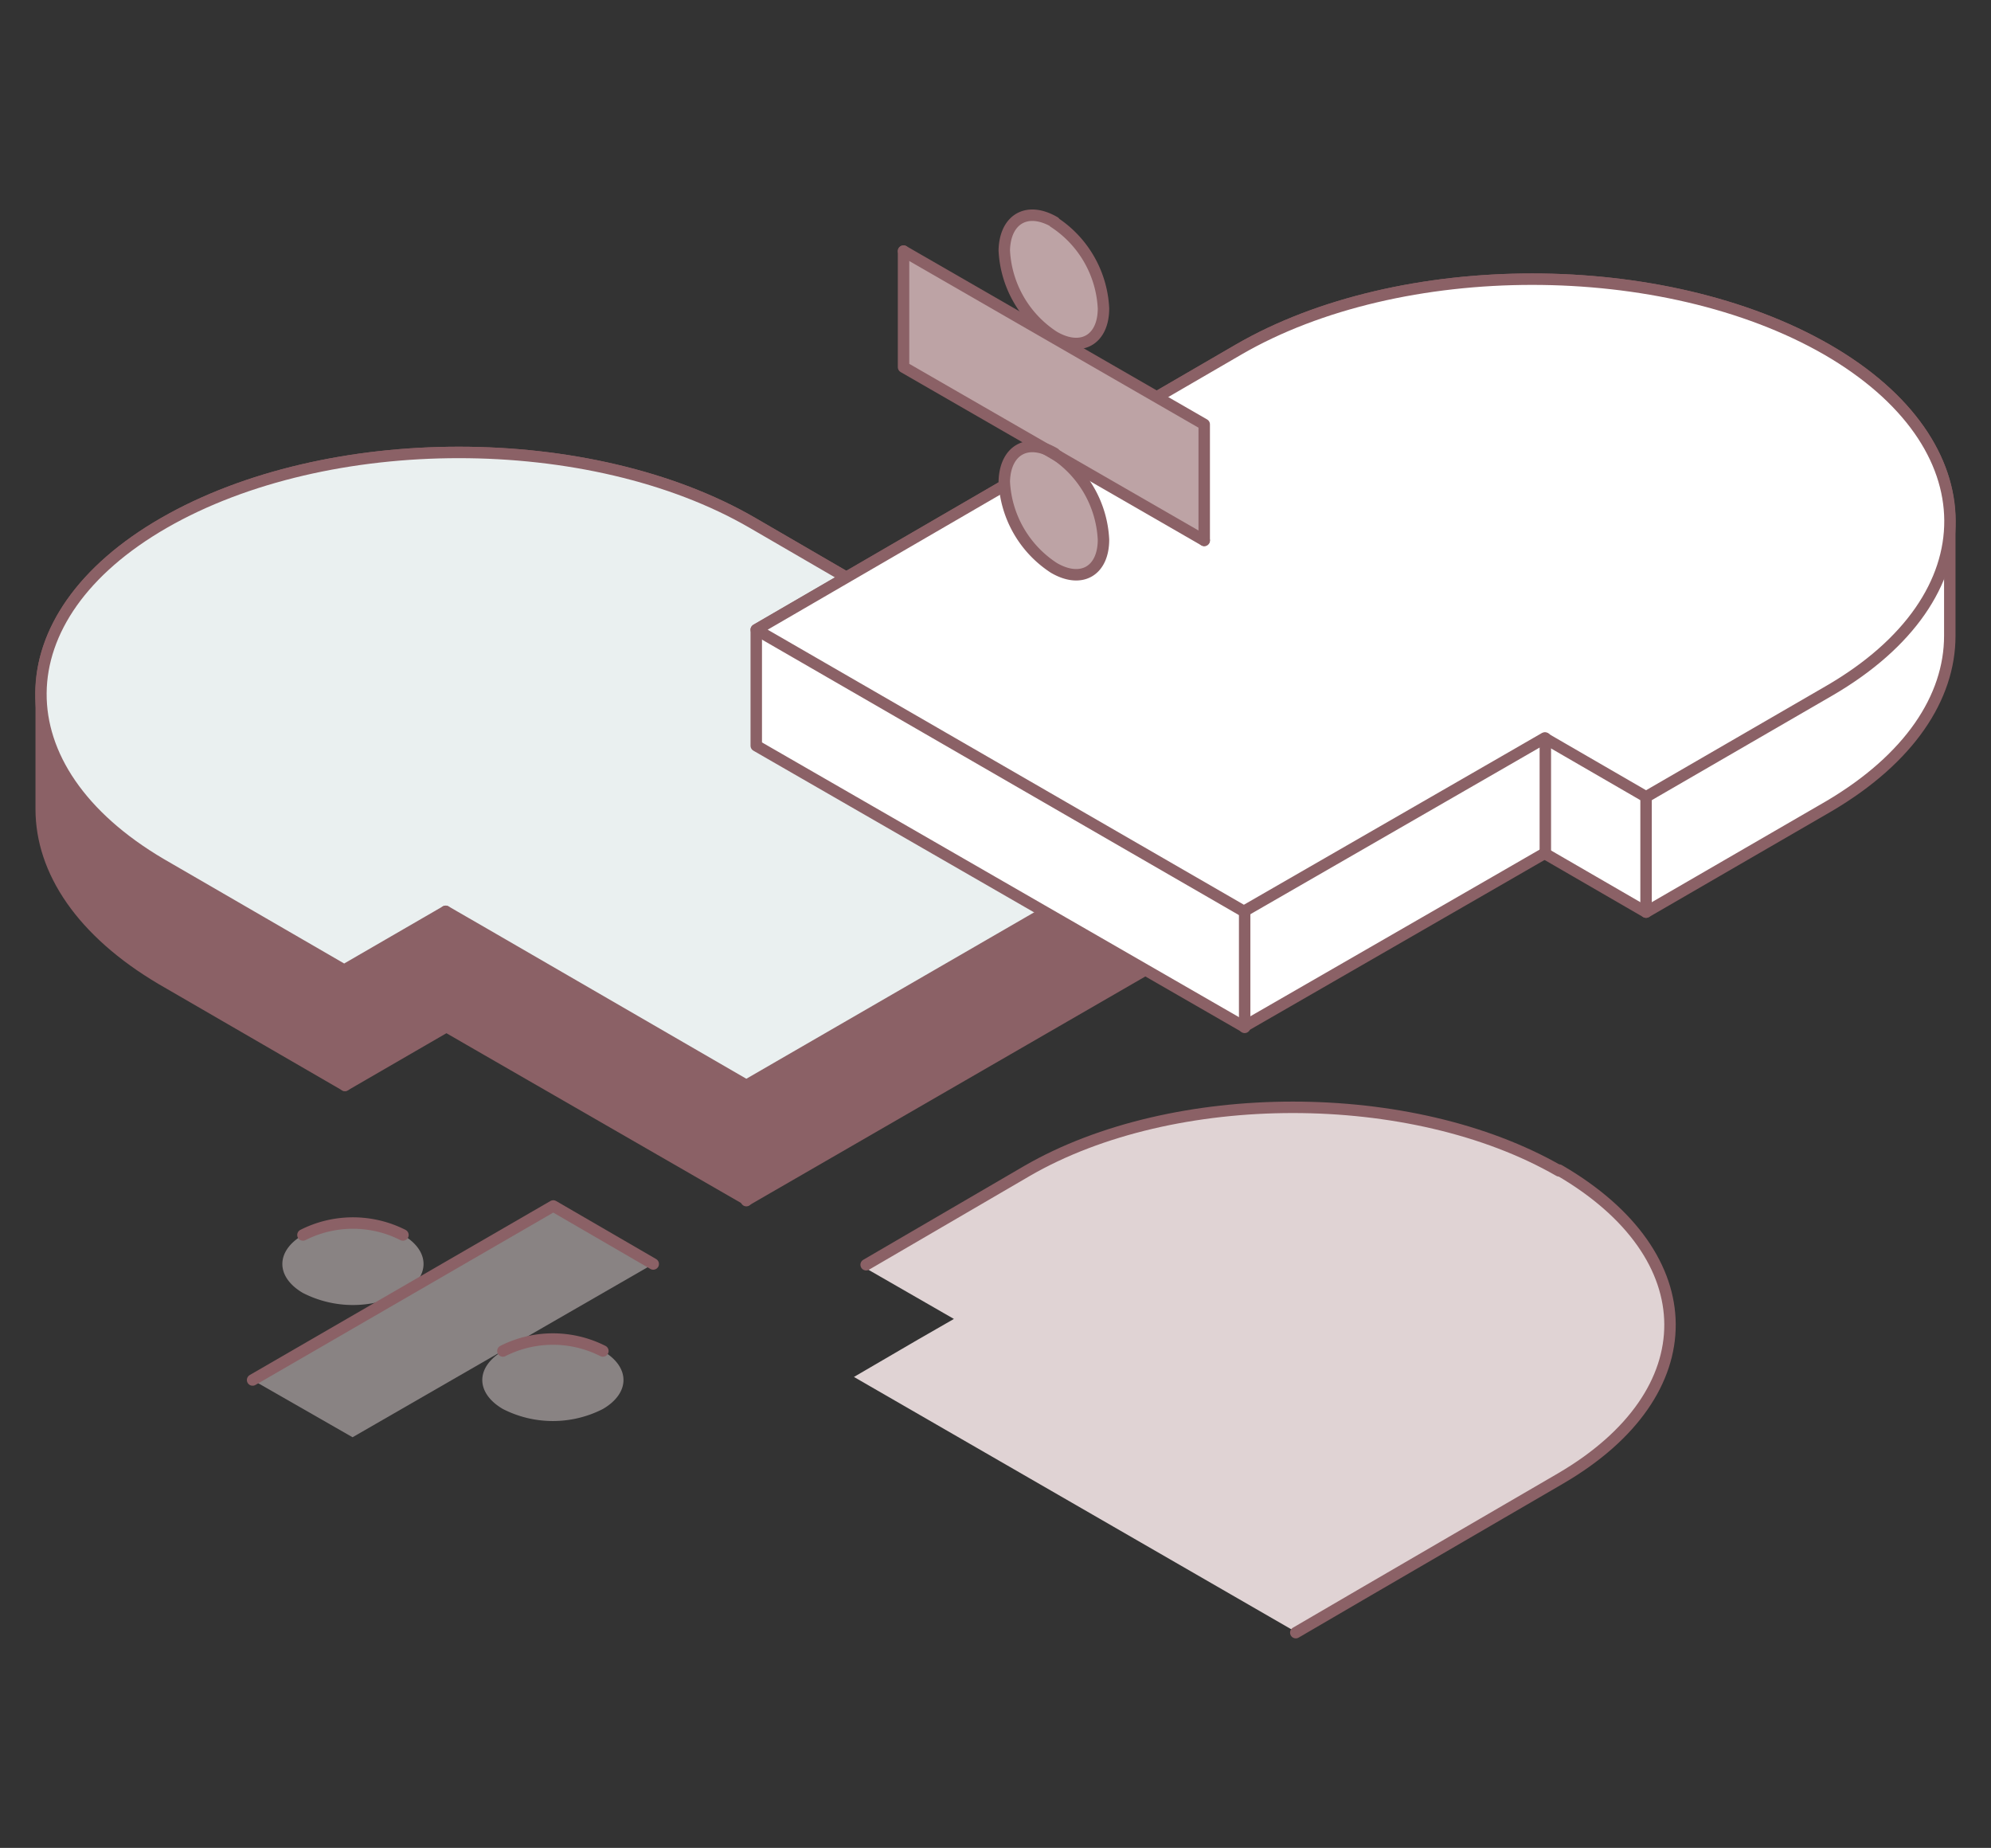 <svg xmlns="http://www.w3.org/2000/svg" viewBox="0 0 260.9 242.1"><rect x="0" y="0" width="260.9" height="242.1" fill="#333333" stroke="none"/><defs><style>.a{fill:#8b6166;}.a,.c,.d,.f{stroke:#8b6166;stroke-linecap:round;stroke-linejoin:round;stroke-width:1.5px;}.b{isolation:isolate;}.c{fill:#eaf0f0;}.d{fill:none;}.e{fill:#e0d3d4;}.f{fill:#fff;}.g{opacity:0.5;}.h{fill:#bda3a5;}</style></defs><title>pib-2</title><path class="a" d="M127.7,85.4,98.6,68.5c-21.2-12.3-55.7-12.3-77.1,0C10.7,74.7,5.3,82.9,5.4,91h0v15h0c0,8.1,5.3,16.1,15.8,22.3l24,13.9,13.3-7.7,5.2,3,34.2,19.7,63.9-36.9V105.2Z"/><g class="b"><path class="c" d="M21.5,68.5c21.4-12.3,55.9-12.3,77.1,0l29.1,16.9,34.1,19.8L97.8,142.2,63.6,122.4l-5.2-3-13.3,7.7-24-13.9C0,100.8.1,80.8,21.5,68.5"/></g><line class="d" x1="45.2" y1="127.1" x2="45.2" y2="142.2"/><line class="d" x1="58.4" y1="119.4" x2="58.4" y2="134.6"/><line class="d" x1="97.8" y1="142.2" x2="97.8" y2="157.3"/><g class="b"><path class="e" d="M204.3,153.4c-19.3-11.1-50.5-11.1-69.7,0L113,165.9l12,6.9-4.7,2.7-8.4,4.9,57.9,33.4,8.4-4.9,26.3-15.3c19.2-11.2,19.1-29.2-.2-40.4"/></g><path class="f" d="M133.2,62.7l29.1-16.9c21.2-12.3,55.7-12.3,77.1,0,10.8,6.2,16.1,14.4,16.1,22.5h0v15h0c0,8.1-5.3,16.1-15.8,22.3l-24,13.9-13.3-7.7-5.2,3-34.2,19.7L99.1,97.7V82.5Z"/><g class="b"><path class="f" d="M239.4,45.8c-21.4-12.3-55.9-12.3-77.1,0L133.2,62.7,99.1,82.5l63.9,36.9,34.2-19.7,5.2-3,13.3,7.7,24-13.9c21.2-12.3,21.1-32.3-.3-44.7"/></g><line class="d" x1="215.7" y1="104.4" x2="215.7" y2="119.5"/><line class="d" x1="202.5" y1="96.7" x2="202.5" y2="111.9"/><line class="d" x1="163.1" y1="119.5" x2="163.1" y2="134.6"/><g class="g"><g class="b"><path class="e" d="M52.8,161.8a14.5,14.5,0,0,0-13.1,0c-3.6,2.1-3.6,5.5,0,7.6a14.4,14.4,0,0,0,13.1,0c3.6-2.1,3.6-5.5,0-7.6"/></g><g class="b"><path class="e" d="M79,177a14.5,14.5,0,0,0-13.1,0c-3.6,2.1-3.6,5.5,0,7.6a14.4,14.4,0,0,0,13.1,0c3.6-2.1,3.6-5.5,0-7.6"/></g><polygon class="e" points="33.1 180.8 46.2 188.3 85.6 165.6 72.5 158 33.1 180.8"/></g><polygon class="h" points="118.4 48.1 118.4 32.9 157.8 55.6 157.8 70.8 118.4 48.1"/><g class="b"><path class="h" d="M138.2,29.1c-3.6-2.1-6.5-.4-6.6,3.7a14.3,14.3,0,0,0,6.5,11.3c3.6,2.1,6.5.4,6.5-3.7a14.3,14.3,0,0,0-6.5-11.3"/></g><g class="b"><path class="h" d="M138.2,59.4c-3.6-2.1-6.5-.4-6.6,3.7a14.3,14.3,0,0,0,6.5,11.3c3.6,2.1,6.5.4,6.5-3.7a14.3,14.3,0,0,0-6.5-11.3"/></g><polyline class="d" points="157.8 70.8 118.4 48.1 118.4 32.9"/><polyline class="d" points="118.4 32.9 157.8 55.6 157.8 70.8"/><g class="b"><path class="d" d="M138.2,29.1c-3.6-2.1-6.5-.4-6.6,3.7a14.3,14.3,0,0,0,6.5,11.3c3.6,2.1,6.5.4,6.5-3.7a14.3,14.3,0,0,0-6.5-11.3"/></g><g class="b"><path class="d" d="M138.2,59.4c-3.6-2.1-6.5-.4-6.6,3.7a14.3,14.3,0,0,0,6.5,11.3c3.6,2.1,6.5.4,6.5-3.7a14.3,14.3,0,0,0-6.5-11.3"/></g><g class="b"><path class="d" d="M52.8,161.8a14.5,14.5,0,0,0-13.1,0"/></g><g class="b"><path class="d" d="M79,177a14.5,14.5,0,0,0-13.1,0"/></g><polyline class="d" points="85.6 165.6 72.5 158 33.1 180.8"/><g class="b"><path class="d" d="M169.8,213.9l8.4-4.9,26.3-15.3c19.2-11.2,19.1-29.2-.2-40.4"/><path class="d" d="M204.3,153.4c-19.3-11.1-50.5-11.1-69.7,0l-21.1,12.3"/></g></svg>